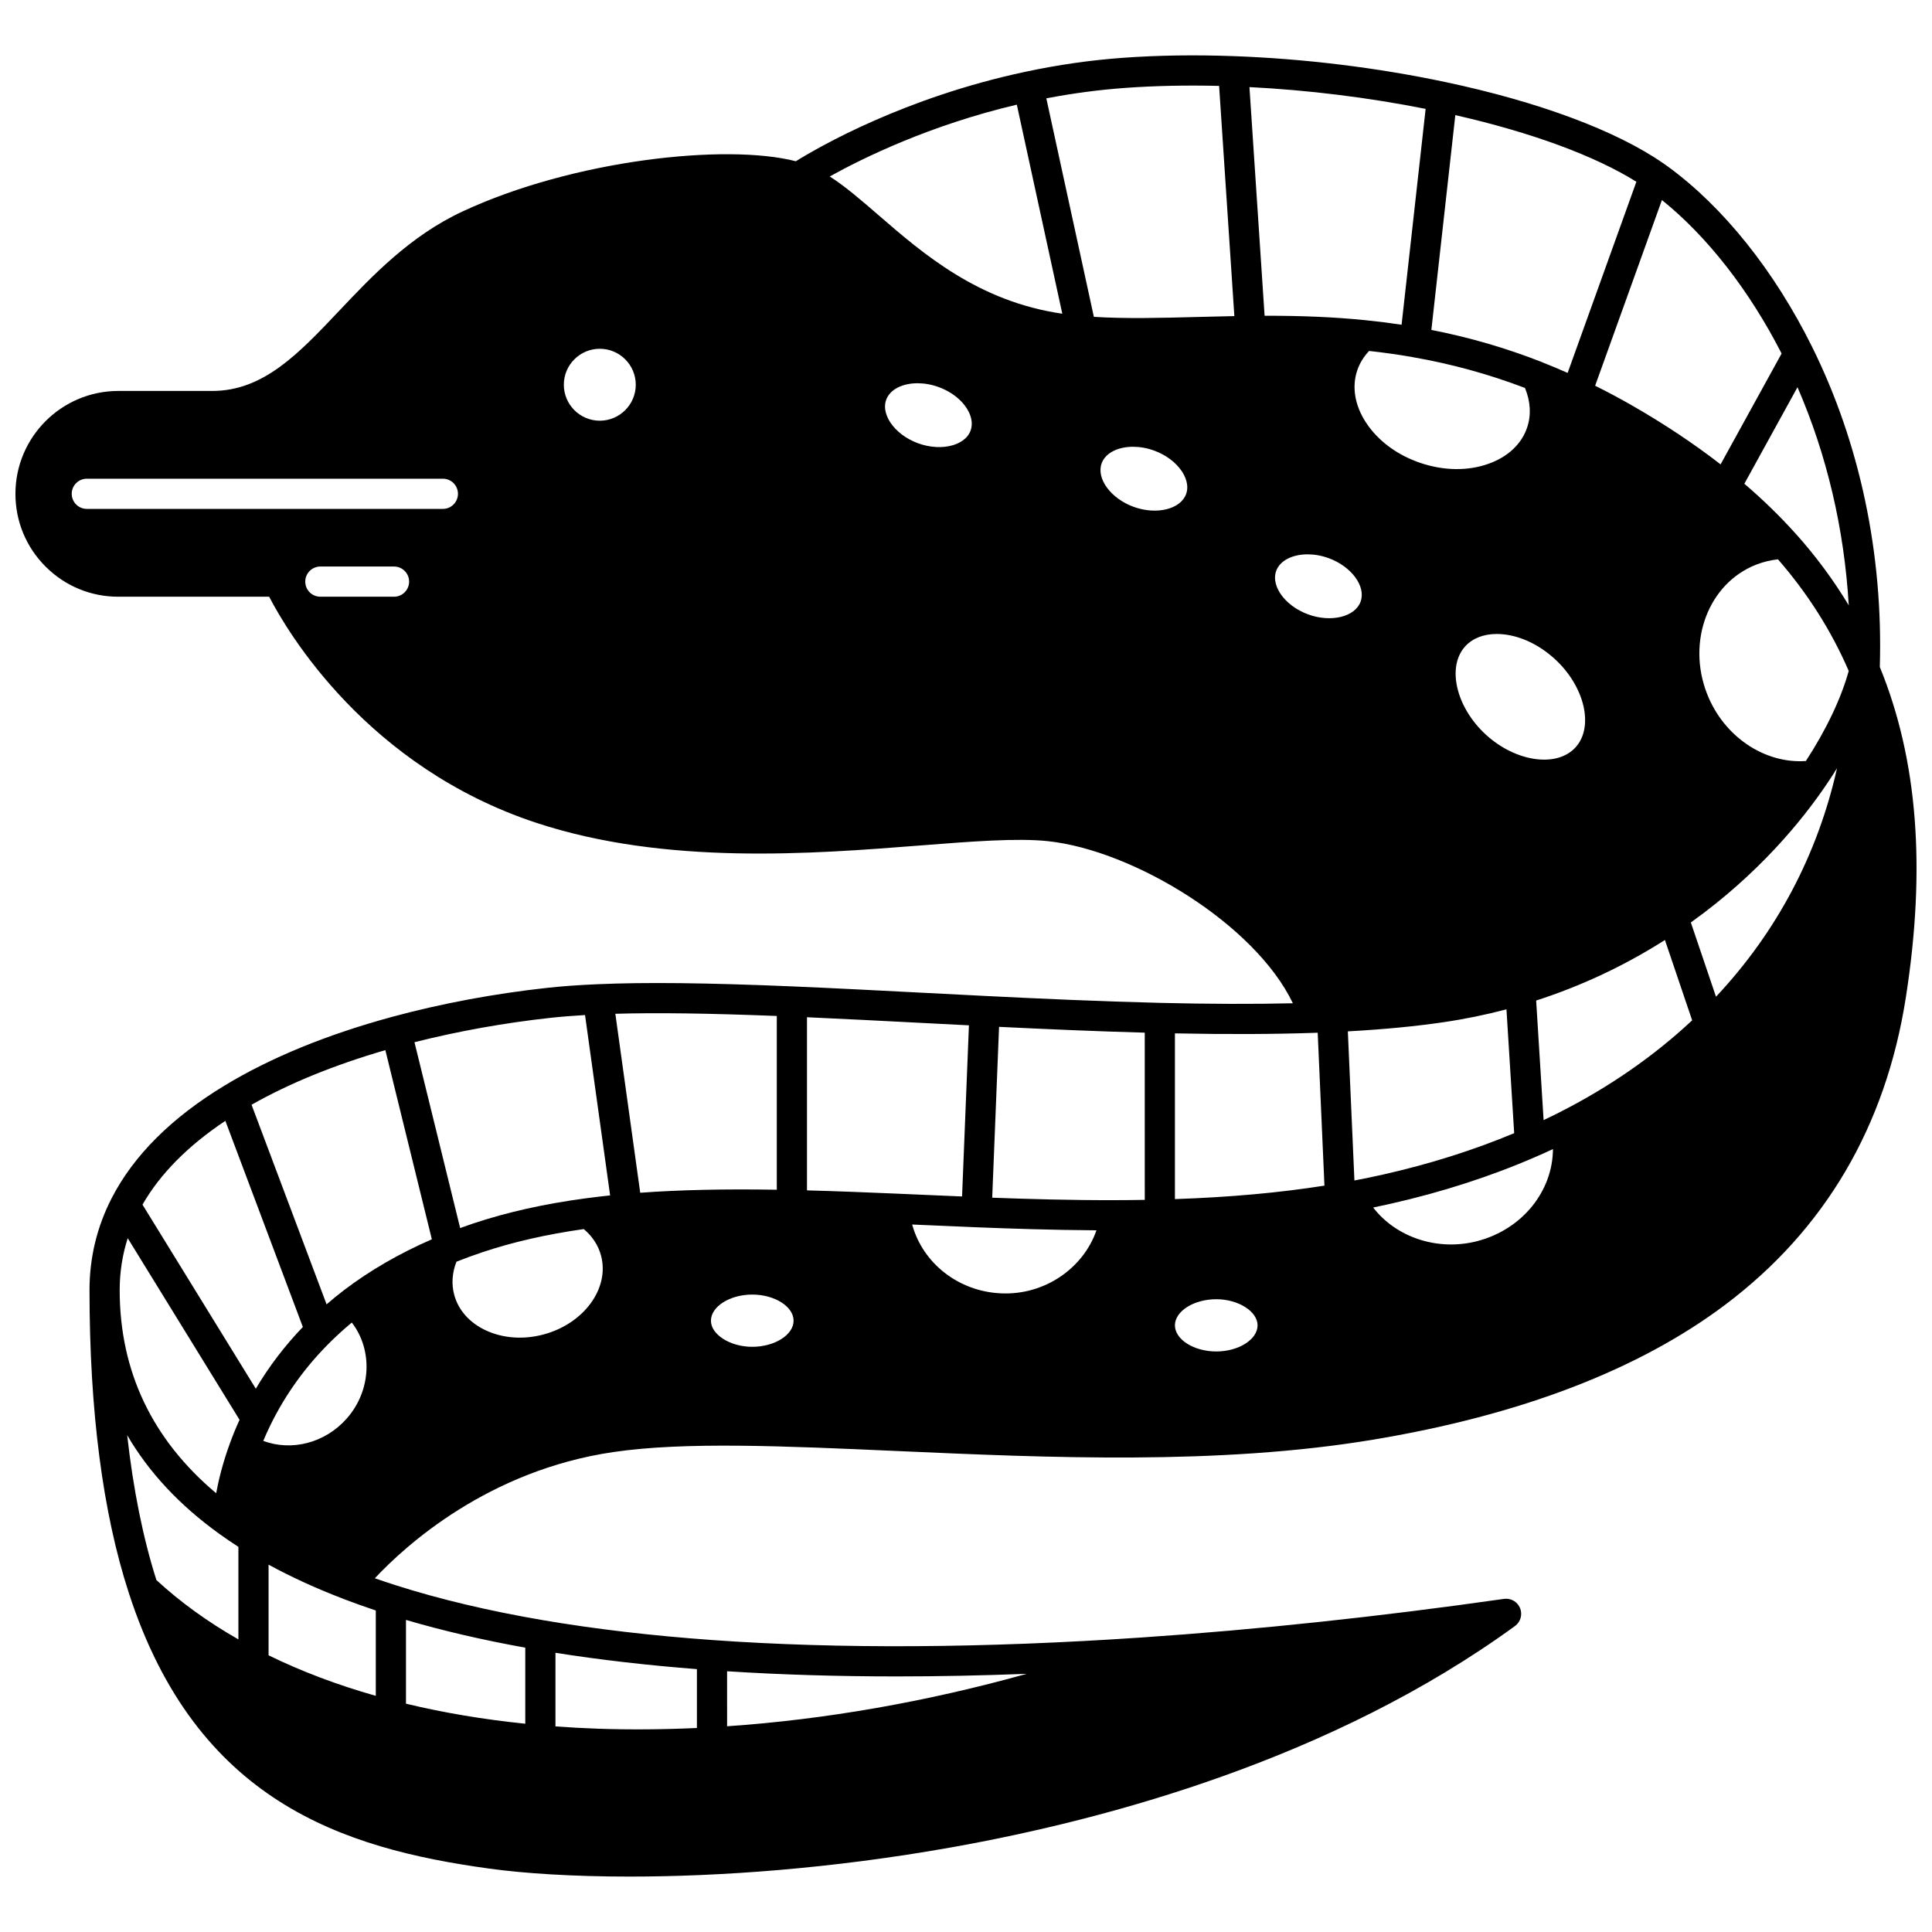 <?xml version="1.0" encoding="UTF-8"?>
<!-- Uploaded to: ICON Repo, www.iconrepo.com, Generator: ICON Repo Mixer Tools -->
<svg width="800px" height="800px" version="1.1" viewBox="144 144 512 512" xmlns="http://www.w3.org/2000/svg">
 <defs>
  <clipPath id="a">
   <path d="m148.09 158h503.81v484h-503.81z"/>
  </clipPath>
 </defs>
 <g clip-path="url(#a)">
  <path d="m642.17 320.76c0.891-30-5.293-59.297-17.914-84.777-9.988-20.18-23.586-37.18-38.285-47.871-0.402-0.293-0.805-0.578-1.195-0.844-12.457-8.641-32.965-16.285-57.75-21.527-18.047-3.82-37.426-6.191-56.043-6.863-10.301-0.375-20.176-0.227-29.348 0.438-8.562 0.613-17.289 1.863-25.938 3.715-32.125 6.848-54.738 19.941-60.785 23.703-18.562-4.789-59.066-0.34-88.34 13.309-13.918 6.488-23.898 17.035-32.707 26.344-10.766 11.387-20.07 21.219-33.613 21.219h-24.898c-15.035 0-27.262 12.23-27.262 27.262 0 7.293 2.84 14.145 7.984 19.277 5.141 5.152 11.988 7.992 19.273 7.992h39.98c4.969 9.57 26.016 45.137 70.785 59.914 34.238 11.305 73.184 8.25 101.62 6.019 13.852-1.086 25.809-2.023 33.988-1.152 22.641 2.41 54.902 22.027 64.902 42.957-10.41 0.246-21.965 0.211-35.152-0.102-16.164-0.395-32.496-1.148-46.34-1.836-5.324-0.266-10.629-0.539-15.887-0.812-12.301-0.637-23.918-1.238-35.219-1.719-22.961-0.957-38.906-1.137-51.699-0.578-4.961 0.215-9.281 0.523-13.203 0.949-14.02 1.523-28.25 4.18-41.152 7.684-17.262 4.691-32.168 10.789-44.301 18.129-14.141 8.535-24.262 18.609-30.078 29.945-3.894 7.578-5.871 15.766-5.871 24.34 0 32.043 3.508 59.07 10.434 80.324 17.902 55.102 56.488 67.648 95.516 73 9.258 1.27 21.973 2.113 37.16 2.113 23.684 0 53.383-2.055 85.395-7.758 41.504-7.394 101.09-23.574 149.26-58.641 1.484-1.082 2.043-3.035 1.352-4.734-0.691-1.703-2.449-2.715-4.269-2.457-33.016 4.711-65.301 8.148-95.961 10.227v0.016h-0.012v-0.016c-41.949 2.844-80.18 3.074-113.62 0.691-16.117-1.145-31.289-2.922-45.094-5.281-14.285-2.438-27.434-5.555-39.07-9.273-1.855-0.594-3.688-1.207-5.473-1.832 8.137-8.684 30.012-28.59 63.23-33.449 18.902-2.773 45.023-1.609 75.266-0.266 39.961 1.777 85.258 3.789 126.19-3.035 38.922-6.488 70.266-18.504 93.152-35.715 26.426-19.867 42.531-47.242 47.879-81.367 5.394-34.465 3.137-63.148-6.883-87.66zm-393.75-18.625h-19.523c-2.207 0-4-1.789-4-4 0-2.207 1.789-4 4-4h19.523c2.207 0 4 1.789 4 4 0 2.207-1.793 4-4 4zm12.945-23.273h-94.355c-2.207 0-4-1.789-4-4 0-2.207 1.789-4 4-4h94.355c2.207 0 4 1.789 4 4 0 2.211-1.793 4-4 4zm41.586-23.371c-5.254 0-9.527-4.277-9.527-9.535 0-5.254 4.273-9.527 9.527-9.527 5.258 0 9.535 4.273 9.535 9.527 0 5.258-4.277 9.535-9.535 9.535zm33.734 331.41c14.184 0.906 29.168 1.367 44.906 1.367 11.133 0 22.648-0.234 34.496-0.688-26.422 7.387-53.367 12.117-79.398 13.898zm-45.48-4.894c11.691 1.852 24.27 3.301 37.484 4.328v15.598c-8.828 0.406-17.621 0.488-26.191 0.191-3.859-0.137-7.641-0.34-11.297-0.609zm-39.617-8.711c9.703 2.852 20.305 5.316 31.617 7.352v20.156c-11.055-1.129-21.656-2.91-31.617-5.309zm-44.41 5.16c-8.105-4.617-15.391-9.883-21.727-15.723-3.547-11.168-6.137-24-7.746-38.402 5.691 9.781 13.801 18.496 24.309 26.078 1.637 1.188 3.367 2.363 5.164 3.519zm-2.238-51.992c-1.902 5.188-3.008 9.75-3.652 13.258-16.973-14.254-25.57-32.336-25.57-53.848 0-4.738 0.723-9.34 2.129-13.746l29.637 48.137c-0.945 2.074-1.801 4.152-2.543 6.199zm-23.176-63.223c4.664-8.137 12.035-15.586 21.961-22.207l20.535 54.633c-4.805 4.992-8.98 10.465-12.465 16.355zm33.855 58.523c4.023-8.254 9.434-15.746 16.078-22.27 1.754-1.727 3.617-3.41 5.539-5.004 5.582 7.254 5.211 18.023-1.367 25.461-5.731 6.477-14.586 8.703-22.102 5.902 0.574-1.363 1.188-2.731 1.852-4.09zm27.973 49.031v22.621c-10.223-2.891-19.746-6.5-28.418-10.742v-24.02c6.051 3.297 12.691 6.336 19.828 9.059 0.082 0.039 0.164 0.074 0.25 0.105 2.668 1.02 5.465 2.016 8.34 2.977zm-8.375-84.93c-1.594 1.219-3.152 2.488-4.668 3.801l-19.883-52.898c10.008-5.676 21.906-10.527 35.457-14.473l12.324 50.133c-8.547 3.715-16.359 8.219-23.23 13.438zm52.777 11.797c-5.324 1.41-10.758 1.008-15.297-1.125-4.301-2.023-7.262-5.379-8.336-9.445-0.75-2.84-0.535-5.828 0.605-8.723 2.227-0.887 4.562-1.746 6.969-2.547 8.098-2.699 16.879-4.695 26.77-6.106 2.289 1.918 3.867 4.332 4.586 7.062 2.301 8.668-4.566 18.035-15.297 20.883zm11.273-36.102c-11.07 1.484-20.84 3.672-29.863 6.676-1.168 0.391-2.316 0.797-3.457 1.211l-12.105-49.25c11.48-2.906 23.883-5.137 36.141-6.469 2.769-0.301 5.758-0.539 9.059-0.73l6.648 47.797c-2.191 0.234-4.344 0.484-6.422 0.766zm7.805-48.898c11.059-0.316 24.594-0.133 42.789 0.582v46.047c-14.023-0.227-25.707 0.035-36.195 0.801zm36.281 88.258c-5.832 0-10.945-3.234-10.945-6.918 0-3.754 5.012-6.926 10.945-6.926 5.938 0 10.957 3.172 10.957 6.926 0 3.75-5.016 6.918-10.957 6.918zm37.789-40.613c-7.031-0.301-15.141-0.625-23.281-0.844v-45.883c9.953 0.445 20.203 0.977 30.973 1.531 3.957 0.203 7.945 0.41 11.945 0.613l-1.82 45.352c-3.531-0.148-7.066-0.301-10.574-0.453zm28.254 26.449c-11.387-0.449-20.859-8.008-23.664-18.246l2.301 0.102c4.84 0.211 9.707 0.426 14.602 0.625 8.906 0.352 20.273 0.742 31.938 0.809-3.5 10.102-13.754 17.191-25.176 16.711zm37.98-24.777c-2.594 0.043-5.191 0.074-7.781 0.074-11.562 0.043-23.168-0.301-32.648-0.652l1.816-45.277c11.836 0.578 25.195 1.172 38.609 1.543zm168.77-224.29-16.172 29.375c-7.027-5.457-14.887-10.695-23.441-15.598-3.234-1.855-6.519-3.613-9.805-5.242l17.699-49.207c12.02 9.66 23.141 23.906 31.719 40.672zm-86.469-63.18c20.176 4.594 36.945 10.766 47.984 17.66l-18.219 50.656c-2.188-0.965-4.394-1.902-6.629-2.777-0.016-0.008-0.031-0.012-0.047-0.02-0.039-0.016-0.078-0.031-0.121-0.051-0.035-0.016-0.062-0.035-0.098-0.051-9.527-3.727-19.121-6.512-29.219-8.492zm2.648 140.75c1.957-2.125 4.867-3.25 8.324-3.25 0.602 0 1.215 0.031 1.848 0.102 4.715 0.512 9.543 2.852 13.598 6.582 7.906 7.269 10.383 17.984 5.41 23.398-4.973 5.406-15.859 3.832-23.77-3.434-7.898-7.273-10.379-17.988-5.41-23.398zm-11.816-48.551c-6.184-2.07-11.328-5.875-14.496-10.715-2.973-4.543-3.801-9.441-2.336-13.809 0.645-1.926 1.707-3.66 3.16-5.18 3.859 0.43 7.637 0.953 11.246 1.582 0.039 0.008 0.082 0.016 0.121 0.023 0.02 0.004 0.035 0.012 0.055 0.016 10.398 1.812 20.188 4.504 29.875 8.184 1.48 3.578 1.688 7.176 0.574 10.484-1.461 4.356-5.074 7.762-10.18 9.594-5.438 1.961-11.84 1.895-18.02-0.18zm-119.29-8.602c-0.871 2.398-3.297 3.453-4.664 3.867-2.731 0.828-6.102 0.645-9.234-0.492-3.141-1.145-5.832-3.172-7.391-5.562-0.781-1.195-1.957-3.566-1.078-5.973 1.016-2.785 4.356-4.383 8.32-4.383 1.785 0 3.695 0.324 5.578 1.012 0.004 0 0.004 0 0.008 0.004 3.699 1.344 6.715 3.871 8.062 6.766 0.547 1.168 1.059 2.949 0.398 4.762zm-24.367-57.059c-4.602-3.984-8.805-7.621-12.961-10.281 8.801-4.894 26.543-13.609 49.578-19.031l12.051 55.402c-22.223-3.211-36.867-15.875-48.668-26.09zm81.477 73.887c-1.473 4.035-7.844 5.586-13.906 3.383-6.059-2.211-9.938-7.496-8.473-11.535 1.016-2.785 4.359-4.383 8.324-4.383 1.785 0 3.699 0.324 5.582 1.012h0.004c3.137 1.141 5.828 3.164 7.387 5.555 0.781 1.195 1.961 3.562 1.082 5.969zm3.023-46.934c-9.719 0.258-18.949 0.496-27.465-0.031l-12.598-57.906c6.992-1.34 14.008-2.273 20.91-2.766 7.816-0.566 16.172-0.742 24.879-0.531l4.039 61.004c-3.32 0.062-6.582 0.148-9.766 0.23zm13.766-60.918c15.574 0.785 31.547 2.762 46.691 5.773l-6.375 57.207c-3.125-0.473-6.328-0.879-9.59-1.211h-0.012-0.004c-8.195-0.82-16.559-1.188-26.695-1.172zm-8.793 335.07c-5.938 0-10.957-3.172-10.957-6.926 0-3.75 5.016-6.918 10.957-6.918 5.832 0 10.945 3.231 10.945 6.918 0 3.75-5.016 6.926-10.945 6.926zm-10.957-40.379v-43.918c14.023 0.281 26.234 0.23 37.164-0.148 0.227-0.008 0.445-0.02 0.672-0.027l1.789 40.527c-12.109 1.902-25.148 3.074-39.625 3.566zm35.309-154.95c-3.137-1.145-5.828-3.172-7.391-5.562-0.781-1.195-1.957-3.562-1.082-5.965 1.016-2.789 4.363-4.391 8.328-4.391 1.785 0 3.695 0.324 5.574 1.008 6.059 2.211 9.938 7.492 8.469 11.527-1.469 4.047-7.836 5.594-13.898 3.383zm10.516 110.5c9.445-0.52 17.754-1.312 25.285-2.418 5.656-0.824 11.27-1.977 16.75-3.422l2.047 32.82c-10.723 4.484-22.355 8.168-34.641 10.941-2.484 0.562-5.027 1.09-7.699 1.598zm34.422 55.555c-10.586 2.797-21.625-0.965-27.711-8.871 1.527-0.312 3.019-0.633 4.492-0.969 13.762-3.106 26.762-7.309 38.629-12.484 1.488-0.645 3-1.324 4.523-2.039-0.043 11.059-8.016 21.211-19.934 24.363zm21.469-33.996c-1.34 0.68-2.68 1.324-4.012 1.957l-1.973-31.684c12.023-3.887 23.473-9.258 34.125-16.047l7.215 21.293c-10.152 9.496-22.02 17.734-35.355 24.48zm41.676-30.742-6.668-19.676c17.891-12.801 29.449-26.945 36.07-36.758 0 0 0-0.004 0.004-0.004 0.926-1.371 1.812-2.742 2.664-4.109-5.129 22.867-15.977 43.414-32.07 60.547zm23.812-62.465c-10.934 0.77-21.75-6.469-26.18-17.793-5.453-13.934 0.387-29.297 13.012-34.242 1.871-0.73 3.812-1.199 5.785-1.41 7.867 9.043 14.168 18.977 18.742 29.578-2.016 7.297-5.996 15.66-11.359 23.867zm-2.688-60.242c-0.02-0.023-0.047-0.039-0.066-0.059-0.012-0.012-0.023-0.027-0.035-0.039-0.023-0.023-0.043-0.051-0.066-0.074-4.055-4.508-8.57-8.895-13.445-13.066l14.082-25.578c7.777 17.895 12.391 37.52 13.586 57.801-4.023-6.668-8.703-13.02-14.055-18.984z"/>
 </g>
</svg>